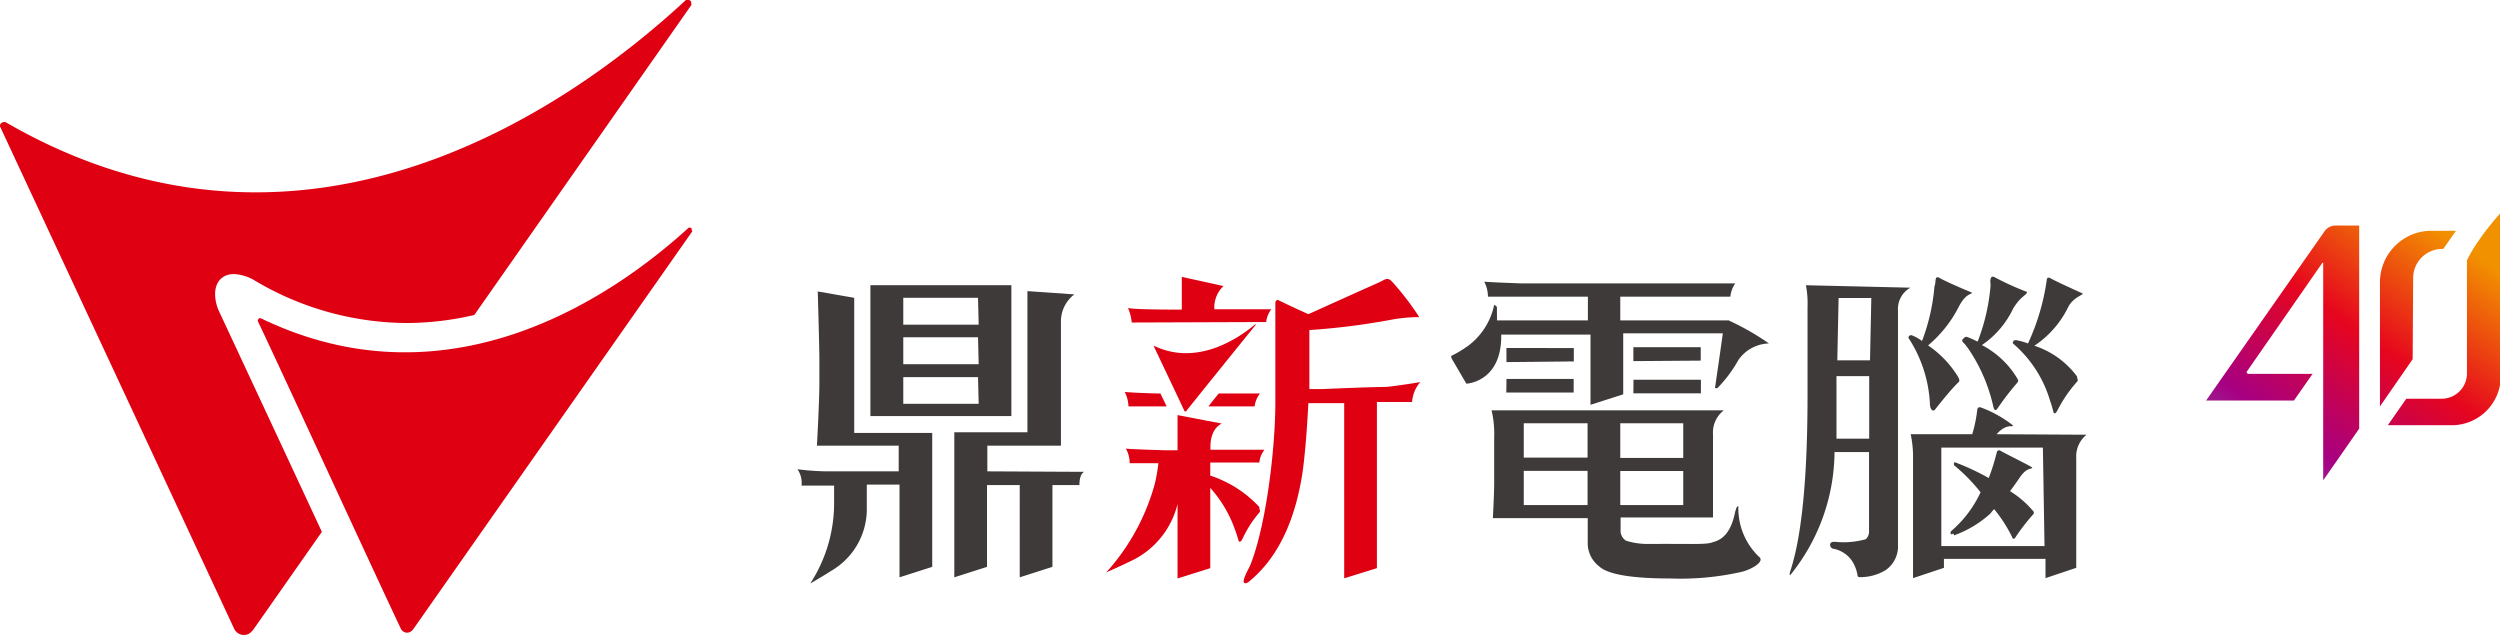 <svg xmlns="http://www.w3.org/2000/svg" xmlns:xlink="http://www.w3.org/1999/xlink" viewBox="0 0 152.86 38.83"><defs><style>.cls-1{fill:url(#未命名漸層_4);}.cls-2{fill:#3e3a39;}.cls-3{fill:#df0011;}</style><linearGradient id="未命名漸層_4" x1="151.18" y1="13.97" x2="137.7" y2="32.6" gradientUnits="userSpaceOnUse"><stop offset="0.05" stop-color="#f29100"/><stop offset="0.4" stop-color="#e6051e"/><stop offset="0.72" stop-color="#a70082"/><stop offset="1" stop-color="#7570b2"/></linearGradient></defs><g id="圖層_2" data-name="圖層 2"><path class="cls-1" d="M142.12,14.16l-7.23,10.33h5.37l1.14-1.63h-3.91c-.07,0-.15-.08-.11-.14L142,16.07s.05,0,.05,0v13.3l2.2-3.16V13.79h-1.46A.83.83,0,0,0,142.12,14.16Zm8.72,1.76v6.91a1.55,1.55,0,0,1-1.55,1.55h-2.16L146,26h3.91a3,3,0,0,0,3-3V13s-.89,1-1.34,1.7A7.57,7.57,0,0,0,150.84,15.92ZM147.55,17a1.78,1.78,0,0,1,1.78-1.78h.06l.78-1.11h-1.5a3.15,3.15,0,0,0-3.15,3.15v7.59l2-2.89Z"/><path class="cls-2" d="M60.37,28.82V27.25h4.5V19.58A2.08,2.08,0,0,1,65.69,18l-2.87-.2v8.63H58.35V35.3l2-.64v-5h2V35.3l2-.64v-5H66c0-.74.3-.81.3-.81Zm1.47-11.38H53.22v8h8.62Zm-2,7.25H55.23V23.06H59.8Zm0-2.42H55.23V20.62H59.8Zm0-2.42H55.23V18.21H59.8Zm-7.61,6.62V18.21L50,17.82s.1,3.34.1,4.21v1.41c0,1.09-.15,3.81-.15,3.81h5v1.57s-4.07,0-4.19,0a14.49,14.49,0,0,1-2-.13,1.48,1.48,0,0,1,.25,1c.35,0,.63,0,1.28,0H51v1.16a9,9,0,0,1-1.46,4.83s.78-.45,1.29-.78A4.37,4.37,0,0,0,53,31V29.63h2V35.3l2-.64V26.47Z"/><path class="cls-2" d="M118.35,25s.87-1.12,1.38-1.61c.09-.07.1-.16,0-.34a6.25,6.25,0,0,0-1.84-1.93,7.52,7.52,0,0,0,1.85-2.31c.47-.93.81-.77.83-.92-.49-.2-1.68-.71-2-.91-.16-.07-.2,0-.22.13s0,.22-.07.4a12.14,12.14,0,0,1-.76,3.34,2.74,2.74,0,0,0-.6-.34.16.16,0,0,0-.23.15A8.07,8.07,0,0,1,118,24.63c0,.44.21.58.33.39m4.75-4.13a.19.19,0,0,0,0,.11,7.33,7.33,0,0,1,2.26,3.47,7.67,7.67,0,0,1,.22.74c.06.11.12.09.23-.1A8.26,8.26,0,0,1,127,23.34c.09-.09,0-.18,0-.32a5.28,5.28,0,0,0-2.61-1.88,6,6,0,0,0,2.1-2.43c.35-.56.84-.65.86-.76-.19-.09-1.62-.73-2-.95-.14-.06-.18,0-.2.09A13.73,13.73,0,0,1,124,21a4.16,4.16,0,0,0-.71-.2c-.11,0-.17,0-.19.09M120,20.74a.18.18,0,0,0,0,.16l.17.18c.09.12.2.26.3.42a10.21,10.21,0,0,1,1.42,3.41c.09.24.15.22.33-.06a16.54,16.54,0,0,1,1.1-1.42c.11-.14.1-.16,0-.33a5.42,5.42,0,0,0-2.14-2,5.61,5.61,0,0,0,1.92-2.25c.49-.79.83-.79.84-1a17.45,17.45,0,0,1-2-.91c-.14-.06-.2,0-.23.13s0,.22,0,.4a12.16,12.16,0,0,1-.79,3.42,5.92,5.92,0,0,0-.65-.29.17.17,0,0,0-.19.08m2,5.87c.62-.7,1-.39,1-.54a7.1,7.1,0,0,0-2-1.11c-.08,0-.14,0-.18.13a8.21,8.21,0,0,1-.31,1.52h-3.76a7.39,7.39,0,0,1,.14,1.16v7.64l1.89-.63v-.55h6.21v1.18l1.88-.63V28a1.7,1.7,0,0,1,.63-1.42Zm2.93,6.84H118.7V27.37h6.21Zm-5.52-.66a6.61,6.61,0,0,0,2.21-1.33,3,3,0,0,1,.23-.27,8.79,8.79,0,0,1,1.11,1.73c0,.07.11.14.19,0a12.09,12.09,0,0,1,1.06-1.38.16.16,0,0,0,0-.26,5.92,5.92,0,0,0-1.39-1.19c.26-.34.36-.49.63-.88.43-.61.7-.43.73-.56-.14-.12-1.49-.77-2-1.06a.16.16,0,0,0-.17.13,13.26,13.26,0,0,1-.49,1.57,14.66,14.66,0,0,0-2-.94.13.13,0,0,0-.13,0s0,.1,0,.15a10.63,10.63,0,0,1,1.63,1.66,7,7,0,0,1-1.77,2.35.17.17,0,0,0-.06.17c0,.06.06.07.15,0m-9-15.18a5.81,5.81,0,0,1,.1,1.34v5.38q0,7.62-1.07,10.81a.28.28,0,0,0,0,.21l0,0a12.07,12.07,0,0,0,2.72-7.54h2.11v4.88a.62.62,0,0,1-.2.45,5,5,0,0,1-1.86.16c-.17,0-.28,0-.32.15a.25.25,0,0,0,.18.27,1.77,1.77,0,0,1,1.12.69,2.24,2.24,0,0,1,.37.9c0,.11.07.16.16.15a3,3,0,0,0,1.55-.42,1.77,1.77,0,0,0,.77-1.59V19a1.49,1.49,0,0,1,.76-1.41Zm2,.78h2l-.08,3.81h-2Zm1.94,8.6h-2.07c0-.77,0-1.66,0-2.66V23h2v4Zm-4.86,8.36h0s0,0,0,0"/><path class="cls-2" d="M105.67,19.59h-6.6V18.14h6.73a1.7,1.7,0,0,1,.3-.81h-13s-2.08-.07-2.35-.11a2,2,0,0,1,.23.92h6.11v1.45H91.53a2.69,2.69,0,0,0,0-.29c0-.06,0-.12,0-.18a1.91,1.91,0,0,1,0-.21.25.25,0,0,1,0-.07l0,0c0-.15-.12-.16-.17-.2a4.18,4.18,0,0,1-1.6,2.51l-.09.06a6.45,6.45,0,0,1-.87.52s-.15,0,0,.26l.86,1.47s2.18-.09,2.13-3c.64,0,2.91,0,5.46,0v4.29l2-.64V20.38h6.09c-.16,1.18-.48,3.35-.48,3.35s.1,0,.15,0A8.1,8.1,0,0,0,106.3,22a2.35,2.35,0,0,1,1.86-1,15.8,15.8,0,0,0-2.49-1.42m-5.8,4.47H104v-.83h-3.53l-.59,0Zm4.12-2v-.82h-3.53l-.59,0v.85Zm2.3,8.9c-.12,0-.14.2-.19.32-.19,1-.6,1.69-1.34,1.87-.41.18-1.19.1-4,.12a4.43,4.43,0,0,1-1.34-.2.73.73,0,0,1-.33-.54v-.88h5.65V26.56a1.71,1.71,0,0,1,.66-1.47H91.2a6.12,6.12,0,0,1,.16,1.66v2.82c0,.63-.08,2.11-.08,2.11h5.8V33.3a1.79,1.79,0,0,0,.7,1.33c.52.49,2,.74,4.32.74a17,17,0,0,0,4.46-.42c.7-.21,1.33-.64,1-.9A4.09,4.09,0,0,1,106.29,31m-9.22-.12h-3.9V28.79h3.9Zm0-2.9h-3.9v-2.1h3.9Zm2-2.1h3.85V28H99.07Zm0,2.92h3.85v2.08H99.07Zm-2.84-6.7v-.82H92.71l-.6,0v.17h0V22h0v.14ZM92.1,24h0v0h4.12v-.83H92.71l-.6,0v.27h0Z"/><path class="cls-3" d="M77,31a7.1,7.1,0,0,0-3-1.92v-.8h3a1.58,1.58,0,0,1,.31-.78h-3.3v-.18c0-1.18.7-1.42.7-1.42L72,25.38v2.15h-.81s-2.08-.06-2.35-.1a1.76,1.76,0,0,1,.23.89h1.76a10.89,10.89,0,0,1-.22,1.26A13.33,13.33,0,0,1,67.64,35s.88-.39,1.47-.68A5.2,5.2,0,0,0,72,30.81v4.56l2-.63V29.83a7.56,7.56,0,0,1,1.51,2.55,6.69,6.69,0,0,1,.22.68c.06.1.12.09.23-.09A6.87,6.87,0,0,1,77,31.34c.09-.09,0-.18,0-.3m7.69-7.38c-.89,0-3.86.13-3.86.13l-.77,0V20.18a41.91,41.91,0,0,0,5-.63,9.46,9.46,0,0,1,1.72-.16,17,17,0,0,0-1.6-2.1c-.36-.41-.45-.2-.91,0S80,19.21,80,19.21s-1.33-.6-1.86-.87c-.09,0-.14.05-.16.17V24.6c0,2.78-.55,7.53-1.55,10-.31.58-.43.91-.38,1s.13.08.27,0q2.61-2.09,3.32-6.7c.17-1.2.29-2.89.36-4.25h2.19V35.36l2-.62V24.58h2.15a2.09,2.09,0,0,1,.5-1.22c-.36.07-1.88.3-2.18.3m-7.63.4H74.52c-.24.29-.45.55-.63.79h2.82a1.65,1.65,0,0,1,.32-.78m-5.69.79c-.12-.24-.24-.51-.39-.8-.48,0-2-.06-2.18-.1a2.14,2.14,0,0,1,.23.89h2.34m6.08-5.16a1.58,1.58,0,0,1,.31-.78H74.25v0a1.8,1.8,0,0,1,.56-1.42l-2.55-.56v2c-.82,0-2.91,0-3.29-.1a3,3,0,0,1,.23.89Zm-5,5.42Zm.13,0,0,0c.54-.68,3.4-4.23,4.25-5.27v0h-.06c-1,.83-3.54,2.59-6.21,1.29h0s0,0,0,0h0c.24.52,1.58,3.32,1.89,4a.09.09,0,0,0,.13,0"/><path class="cls-3" d="M42.27.13A.22.22,0,0,0,42,0a.09.09,0,0,0-.06,0h0C35.47,6,19,18.26.36,7.48l0,0a.21.21,0,0,0-.19,0A.22.22,0,0,0,0,7.73H0L14.32,38.45a.66.66,0,0,0,.88.31,1.06,1.06,0,0,0,.33-.32l4.15-5.92c-2.46-5.29-5.5-11.8-6.29-13.49a2.63,2.63,0,0,1-.23-.87c-.08-.9.45-1.52,1.38-1.38a2.74,2.74,0,0,1,1,.35,18.31,18.31,0,0,0,9.31,2.62A18.29,18.29,0,0,0,29,19.26L42.25.34l0,0a.19.19,0,0,0,0-.18"/><path class="cls-3" d="M42.34,14.13,25.29,38.44a.65.65,0,0,1-.21.2.42.42,0,0,1-.57-.2h0C23,35.27,17,22.21,15.77,19.65h0a.16.16,0,0,1,.07-.18.15.15,0,0,1,.13,0l0,0c11.82,5.7,22-1.77,26.13-5.54h0l0,0a.14.14,0,0,1,.19.06.13.13,0,0,1,0,.12Z"/></g></svg>